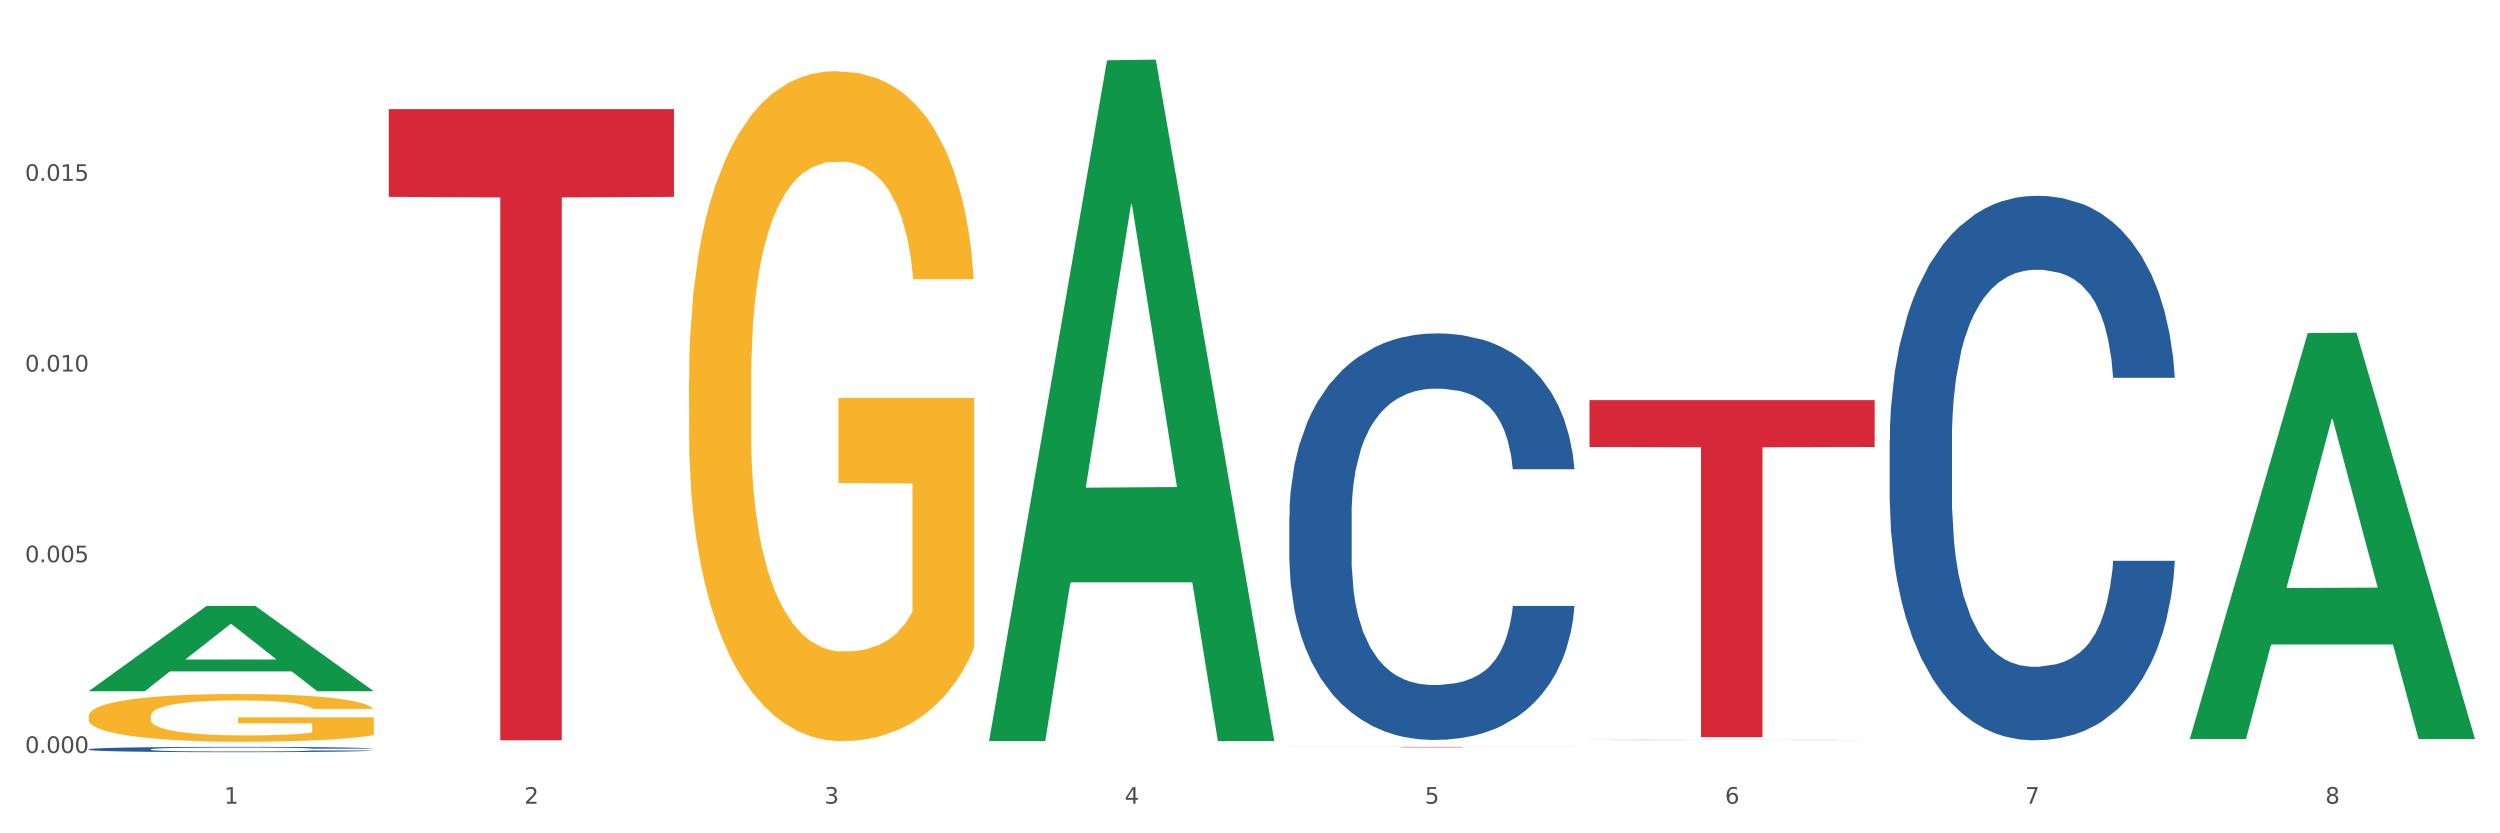 <?xml version="1.0" encoding="utf-8" standalone="no"?>
<!DOCTYPE svg PUBLIC "-//W3C//DTD SVG 1.1//EN"
  "http://www.w3.org/Graphics/SVG/1.1/DTD/svg11.dtd">
<svg xmlns:xlink="http://www.w3.org/1999/xlink" width="1080pt" height="360pt" viewBox="0 0 1080 360" xmlns="http://www.w3.org/2000/svg" version="1.1">
 <rect x="0" y="0" width="1080" height="360" fill="#333333" stroke="none"/>
 <defs>
  <style type="text/css">*{stroke-linejoin: round; stroke-linecap: butt}</style>
 </defs>
 <g id="figure_1">
  <g id="patch_1">
   <path d="M 0 360 
L 1080 360 
L 1080 0 
L 0 0 
z
" style="fill: #ffffff; stroke: #ffffff; stroke-linejoin: miter"/>
  </g>
  <g id="axes_1">
   <g id="matplotlib.axis_1">
    <g id="xtick_1">
     <g id="text_1">
      <!-- 1 -->
      <g style="fill: #4d4d4d" transform="translate(96.825 347.204) scale(0.096 -0.096)">
       <defs>
        <path id="DejaVuSans-31" d="M 794 531 
L 1825 531 
L 1825 4091 
L 703 3866 
L 703 4441 
L 1819 4666 
L 2450 4666 
L 2450 531 
L 3481 531 
L 3481 0 
L 794 0 
L 794 531 
z
" transform="scale(0.016)"/>
       </defs>
       <use xlink:href="#DejaVuSans-31"/>
      </g>
     </g>
    </g>
    <g id="xtick_2">
     <g id="text_2">
      <!-- 2 -->
      <g style="fill: #4d4d4d" transform="translate(226.5 347.204) scale(0.096 -0.096)">
       <defs>
        <path id="DejaVuSans-32" d="M 1228 531 
L 3431 531 
L 3431 0 
L 469 0 
L 469 531 
Q 828 903 1448 1529 
Q 2069 2156 2228 2338 
Q 2531 2678 2651 2914 
Q 2772 3150 2772 3378 
Q 2772 3750 2511 3984 
Q 2250 4219 1831 4219 
Q 1534 4219 1204 4116 
Q 875 4013 500 3803 
L 500 4441 
Q 881 4594 1212 4672 
Q 1544 4750 1819 4750 
Q 2544 4750 2975 4387 
Q 3406 4025 3406 3419 
Q 3406 3131 3298 2873 
Q 3191 2616 2906 2266 
Q 2828 2175 2409 1742 
Q 1991 1309 1228 531 
z
" transform="scale(0.016)"/>
       </defs>
       <use xlink:href="#DejaVuSans-32"/>
      </g>
     </g>
    </g>
    <g id="xtick_3">
     <g id="text_3">
      <!-- 3 -->
      <g style="fill: #4d4d4d" transform="translate(356.175 347.204) scale(0.096 -0.096)">
       <defs>
        <path id="DejaVuSans-33" d="M 2597 2516 
Q 3050 2419 3304 2112 
Q 3559 1806 3559 1356 
Q 3559 666 3084 287 
Q 2609 -91 1734 -91 
Q 1441 -91 1130 -33 
Q 819 25 488 141 
L 488 750 
Q 750 597 1062 519 
Q 1375 441 1716 441 
Q 2309 441 2620 675 
Q 2931 909 2931 1356 
Q 2931 1769 2642 2001 
Q 2353 2234 1838 2234 
L 1294 2234 
L 1294 2753 
L 1863 2753 
Q 2328 2753 2575 2939 
Q 2822 3125 2822 3475 
Q 2822 3834 2567 4026 
Q 2313 4219 1838 4219 
Q 1578 4219 1281 4162 
Q 984 4106 628 3988 
L 628 4550 
Q 988 4650 1302 4700 
Q 1616 4750 1894 4750 
Q 2613 4750 3031 4423 
Q 3450 4097 3450 3541 
Q 3450 3153 3228 2886 
Q 3006 2619 2597 2516 
z
" transform="scale(0.016)"/>
       </defs>
       <use xlink:href="#DejaVuSans-33"/>
      </g>
     </g>
    </g>
    <g id="xtick_4">
     <g id="text_4">
      <!-- 4 -->
      <g style="fill: #4d4d4d" transform="translate(485.85 347.204) scale(0.096 -0.096)">
       <defs>
        <path id="DejaVuSans-34" d="M 2419 4116 
L 825 1625 
L 2419 1625 
L 2419 4116 
z
M 2253 4666 
L 3047 4666 
L 3047 1625 
L 3713 1625 
L 3713 1100 
L 3047 1100 
L 3047 0 
L 2419 0 
L 2419 1100 
L 313 1100 
L 313 1709 
L 2253 4666 
z
" transform="scale(0.016)"/>
       </defs>
       <use xlink:href="#DejaVuSans-34"/>
      </g>
     </g>
    </g>
    <g id="xtick_5">
     <g id="text_5">
      <!-- 5 -->
      <g style="fill: #4d4d4d" transform="translate(615.525 347.204) scale(0.096 -0.096)">
       <defs>
        <path id="DejaVuSans-35" d="M 691 4666 
L 3169 4666 
L 3169 4134 
L 1269 4134 
L 1269 2991 
Q 1406 3038 1543 3061 
Q 1681 3084 1819 3084 
Q 2600 3084 3056 2656 
Q 3513 2228 3513 1497 
Q 3513 744 3044 326 
Q 2575 -91 1722 -91 
Q 1428 -91 1123 -41 
Q 819 9 494 109 
L 494 744 
Q 775 591 1075 516 
Q 1375 441 1709 441 
Q 2250 441 2565 725 
Q 2881 1009 2881 1497 
Q 2881 1984 2565 2268 
Q 2250 2553 1709 2553 
Q 1456 2553 1204 2497 
Q 953 2441 691 2322 
L 691 4666 
z
" transform="scale(0.016)"/>
       </defs>
       <use xlink:href="#DejaVuSans-35"/>
      </g>
     </g>
    </g>
    <g id="xtick_6">
     <g id="text_6">
      <!-- 6 -->
      <g style="fill: #4d4d4d" transform="translate(745.2 347.204) scale(0.096 -0.096)">
       <defs>
        <path id="DejaVuSans-36" d="M 2113 2584 
Q 1688 2584 1439 2293 
Q 1191 2003 1191 1497 
Q 1191 994 1439 701 
Q 1688 409 2113 409 
Q 2538 409 2786 701 
Q 3034 994 3034 1497 
Q 3034 2003 2786 2293 
Q 2538 2584 2113 2584 
z
M 3366 4563 
L 3366 3988 
Q 3128 4100 2886 4159 
Q 2644 4219 2406 4219 
Q 1781 4219 1451 3797 
Q 1122 3375 1075 2522 
Q 1259 2794 1537 2939 
Q 1816 3084 2150 3084 
Q 2853 3084 3261 2657 
Q 3669 2231 3669 1497 
Q 3669 778 3244 343 
Q 2819 -91 2113 -91 
Q 1303 -91 875 529 
Q 447 1150 447 2328 
Q 447 3434 972 4092 
Q 1497 4750 2381 4750 
Q 2619 4750 2861 4703 
Q 3103 4656 3366 4563 
z
" transform="scale(0.016)"/>
       </defs>
       <use xlink:href="#DejaVuSans-36"/>
      </g>
     </g>
    </g>
    <g id="xtick_7">
     <g id="text_7">
      <!-- 7 -->
      <g style="fill: #4d4d4d" transform="translate(874.875 347.204) scale(0.096 -0.096)">
       <defs>
        <path id="DejaVuSans-37" d="M 525 4666 
L 3525 4666 
L 3525 4397 
L 1831 0 
L 1172 0 
L 2766 4134 
L 525 4134 
L 525 4666 
z
" transform="scale(0.016)"/>
       </defs>
       <use xlink:href="#DejaVuSans-37"/>
      </g>
     </g>
    </g>
    <g id="xtick_8">
     <g id="text_8">
      <!-- 8 -->
      <g style="fill: #4d4d4d" transform="translate(1004.55 347.204) scale(0.096 -0.096)">
       <defs>
        <path id="DejaVuSans-38" d="M 2034 2216 
Q 1584 2216 1326 1975 
Q 1069 1734 1069 1313 
Q 1069 891 1326 650 
Q 1584 409 2034 409 
Q 2484 409 2743 651 
Q 3003 894 3003 1313 
Q 3003 1734 2745 1975 
Q 2488 2216 2034 2216 
z
M 1403 2484 
Q 997 2584 770 2862 
Q 544 3141 544 3541 
Q 544 4100 942 4425 
Q 1341 4750 2034 4750 
Q 2731 4750 3128 4425 
Q 3525 4100 3525 3541 
Q 3525 3141 3298 2862 
Q 3072 2584 2669 2484 
Q 3125 2378 3379 2068 
Q 3634 1759 3634 1313 
Q 3634 634 3220 271 
Q 2806 -91 2034 -91 
Q 1263 -91 848 271 
Q 434 634 434 1313 
Q 434 1759 690 2068 
Q 947 2378 1403 2484 
z
M 1172 3481 
Q 1172 3119 1398 2916 
Q 1625 2713 2034 2713 
Q 2441 2713 2670 2916 
Q 2900 3119 2900 3481 
Q 2900 3844 2670 4047 
Q 2441 4250 2034 4250 
Q 1625 4250 1398 4047 
Q 1172 3844 1172 3481 
z
" transform="scale(0.016)"/>
       </defs>
       <use xlink:href="#DejaVuSans-38"/>
      </g>
     </g>
    </g>
    <g id="xtick_9"/>
    <g id="xtick_10"/>
    <g id="xtick_11"/>
    <g id="xtick_12"/>
    <g id="xtick_13"/>
    <g id="xtick_14"/>
    <g id="xtick_15"/>
   </g>
   <g id="matplotlib.axis_2">
    <g id="ytick_1">
     <g id="text_9">
      <!-- 0.000 -->
      <g style="fill: #4d4d4d" transform="translate(10.8 325.284) scale(0.096 -0.096)">
       <defs>
        <path id="DejaVuSans-30" d="M 2034 4250 
Q 1547 4250 1301 3770 
Q 1056 3291 1056 2328 
Q 1056 1369 1301 889 
Q 1547 409 2034 409 
Q 2525 409 2770 889 
Q 3016 1369 3016 2328 
Q 3016 3291 2770 3770 
Q 2525 4250 2034 4250 
z
M 2034 4750 
Q 2819 4750 3233 4129 
Q 3647 3509 3647 2328 
Q 3647 1150 3233 529 
Q 2819 -91 2034 -91 
Q 1250 -91 836 529 
Q 422 1150 422 2328 
Q 422 3509 836 4129 
Q 1250 4750 2034 4750 
z
" transform="scale(0.016)"/>
        <path id="DejaVuSans-2e" d="M 684 794 
L 1344 794 
L 1344 0 
L 684 0 
L 684 794 
z
" transform="scale(0.016)"/>
       </defs>
       <use xlink:href="#DejaVuSans-30"/>
       <use xlink:href="#DejaVuSans-2e" transform="translate(63.623 0)"/>
       <use xlink:href="#DejaVuSans-30" transform="translate(95.41 0)"/>
       <use xlink:href="#DejaVuSans-30" transform="translate(159.033 0)"/>
       <use xlink:href="#DejaVuSans-30" transform="translate(222.656 0)"/>
      </g>
     </g>
    </g>
    <g id="ytick_2">
     <g id="text_10">
      <!-- 0.005 -->
      <g style="fill: #4d4d4d" transform="translate(10.8 242.897) scale(0.096 -0.096)">
       <use xlink:href="#DejaVuSans-30"/>
       <use xlink:href="#DejaVuSans-2e" transform="translate(63.623 0)"/>
       <use xlink:href="#DejaVuSans-30" transform="translate(95.41 0)"/>
       <use xlink:href="#DejaVuSans-30" transform="translate(159.033 0)"/>
       <use xlink:href="#DejaVuSans-35" transform="translate(222.656 0)"/>
      </g>
     </g>
    </g>
    <g id="ytick_3">
     <g id="text_11">
      <!-- 0.010 -->
      <g style="fill: #4d4d4d" transform="translate(10.8 160.51) scale(0.096 -0.096)">
       <use xlink:href="#DejaVuSans-30"/>
       <use xlink:href="#DejaVuSans-2e" transform="translate(63.623 0)"/>
       <use xlink:href="#DejaVuSans-30" transform="translate(95.41 0)"/>
       <use xlink:href="#DejaVuSans-31" transform="translate(159.033 0)"/>
       <use xlink:href="#DejaVuSans-30" transform="translate(222.656 0)"/>
      </g>
     </g>
    </g>
    <g id="ytick_4">
     <g id="text_12">
      <!-- 0.015 -->
      <g style="fill: #4d4d4d" transform="translate(10.8 78.123) scale(0.096 -0.096)">
       <use xlink:href="#DejaVuSans-30"/>
       <use xlink:href="#DejaVuSans-2e" transform="translate(63.623 0)"/>
       <use xlink:href="#DejaVuSans-30" transform="translate(95.41 0)"/>
       <use xlink:href="#DejaVuSans-31" transform="translate(159.033 0)"/>
       <use xlink:href="#DejaVuSans-35" transform="translate(222.656 0)"/>
      </g>
     </g>
    </g>
    <g id="ytick_5"/>
    <g id="ytick_6"/>
    <g id="ytick_7"/>
    <g id="ytick_8"/>
   </g>
   <g id="PolyCollection_1">
    <path d="M 38.283 298.566 
L 38.41 298.532 
L 89.211 261.786 
L 110.293 261.751 
L 161.474 298.635 
L 137.09 298.635 
L 126.041 290.046 
L 73.589 290.046 
L 73.208 290.185 
L 62.54 298.635 
L 38.283 298.635 
L 38.283 298.566 
L 80.193 284.921 
L 119.437 284.886 
L 100.006 269.613 
L 99.752 269.544 
L 99.498 269.648 
L 80.066 284.886 
L 80.193 284.921 
L 38.283 298.566 
z
" clip-path="url(#pc7a4c36189)" style="fill: #109648"/>
    <path d="M 816.334 190.279 
L 816.479 190.064 
L 816.479 184.048 
L 816.916 175.884 
L 818.518 160.846 
L 820.556 149.459 
L 824.051 136.139 
L 825.944 130.553 
L 828.42 124.323 
L 833.516 114.226 
L 839.341 105.632 
L 843.418 100.906 
L 846.476 97.898 
L 853.32 92.527 
L 857.252 90.164 
L 861.329 88.23 
L 864.824 86.941 
L 870.648 85.437 
L 875.308 84.793 
L 880.696 84.578 
L 885.21 84.793 
L 891.18 85.652 
L 899.917 88.23 
L 903.266 89.734 
L 907.781 92.312 
L 912.44 95.75 
L 916.226 99.187 
L 920.595 104.128 
L 925.109 110.574 
L 929.477 118.737 
L 932.535 126.257 
L 935.011 134.206 
L 937.195 143.873 
L 938.797 154.401 
L 939.525 163.209 
L 912.877 163.209 
L 912.149 155.26 
L 910.693 146.666 
L 909.237 140.866 
L 907.635 136.139 
L 905.159 130.768 
L 902.975 127.331 
L 899.335 123.249 
L 895.986 120.671 
L 893.219 119.167 
L 889.87 117.878 
L 882.735 116.589 
L 877.638 116.589 
L 874.434 117.019 
L 870.503 118.093 
L 867.154 119.597 
L 863.222 122.175 
L 860.164 124.968 
L 857.106 128.62 
L 855.359 131.198 
L 852.738 135.924 
L 850.99 139.792 
L 848.66 146.452 
L 847.35 151.178 
L 845.02 163.424 
L 844.001 172.447 
L 843.564 178.677 
L 843.273 185.552 
L 843.273 219.067 
L 844.146 234.106 
L 844.874 240.551 
L 846.039 247.855 
L 848.224 257.308 
L 851.427 266.546 
L 854.776 273.206 
L 857.543 277.288 
L 860.164 280.296 
L 862.785 282.659 
L 865.989 284.808 
L 868.61 286.097 
L 872.541 287.386 
L 877.201 288.03 
L 880.842 288.03 
L 888.268 286.956 
L 891.617 285.882 
L 894.821 284.378 
L 898.316 282.015 
L 901.082 279.437 
L 902.684 277.503 
L 905.305 273.421 
L 907.344 269.124 
L 909.091 264.183 
L 910.256 259.886 
L 911.567 253.441 
L 912.586 246.137 
L 912.877 242.27 
L 939.525 242.27 
L 938.942 250.004 
L 937.923 257.523 
L 935.885 267.62 
L 934.283 273.421 
L 931.807 280.511 
L 929.186 286.526 
L 925.546 293.186 
L 922.197 298.128 
L 918.702 302.424 
L 914.916 306.291 
L 908.072 311.662 
L 905.596 313.166 
L 900.354 315.744 
L 896.277 317.248 
L 890.307 318.752 
L 884.191 319.611 
L 877.784 319.826 
L 872.105 319.397 
L 865.843 318.108 
L 861.911 316.818 
L 857.543 314.885 
L 852.446 311.877 
L 847.641 308.225 
L 843.127 303.928 
L 838.904 298.987 
L 834.972 293.401 
L 829.876 284.163 
L 826.09 275.14 
L 823.323 266.761 
L 821.43 259.671 
L 819.537 250.648 
L 818.518 244.418 
L 816.916 229.379 
L 816.334 215.415 
L 816.334 190.279 
z
" clip-path="url(#pc7a4c36189)" style="fill: #255c99"/>
    <path d="M 686.658 319.665 
L 686.804 319.665 
L 686.804 319.663 
L 687.241 319.66 
L 688.843 319.655 
L 690.881 319.651 
L 694.376 319.646 
L 696.269 319.644 
L 698.745 319.642 
L 703.841 319.638 
L 709.666 319.635 
L 713.743 319.634 
L 716.801 319.633 
L 723.645 319.631 
L 727.577 319.63 
L 731.654 319.629 
L 735.149 319.629 
L 740.973 319.628 
L 745.633 319.628 
L 751.021 319.628 
L 755.535 319.628 
L 761.505 319.628 
L 770.242 319.629 
L 773.591 319.63 
L 778.105 319.631 
L 782.765 319.632 
L 786.551 319.633 
L 790.92 319.635 
L 795.434 319.637 
L 799.802 319.64 
L 802.86 319.643 
L 805.336 319.645 
L 807.52 319.649 
L 809.122 319.652 
L 809.85 319.655 
L 783.202 319.655 
L 782.474 319.653 
L 781.018 319.65 
L 779.562 319.648 
L 777.96 319.646 
L 775.484 319.644 
L 773.3 319.643 
L 769.66 319.642 
L 766.311 319.641 
L 763.544 319.64 
L 760.195 319.64 
L 753.059 319.639 
L 747.963 319.639 
L 744.759 319.639 
L 740.828 319.64 
L 737.479 319.64 
L 733.547 319.641 
L 730.489 319.642 
L 727.431 319.643 
L 725.684 319.644 
L 723.063 319.646 
L 721.315 319.647 
L 718.985 319.65 
L 717.675 319.651 
L 715.345 319.655 
L 714.326 319.659 
L 713.889 319.661 
L 713.597 319.663 
L 713.597 319.675 
L 714.471 319.68 
L 715.199 319.682 
L 716.364 319.685 
L 718.548 319.688 
L 721.752 319.691 
L 725.101 319.693 
L 727.868 319.695 
L 730.489 319.696 
L 733.11 319.697 
L 736.314 319.697 
L 738.935 319.698 
L 742.866 319.698 
L 747.526 319.699 
L 751.166 319.699 
L 758.593 319.698 
L 761.942 319.698 
L 765.146 319.697 
L 768.64 319.696 
L 771.407 319.696 
L 773.009 319.695 
L 775.63 319.694 
L 777.669 319.692 
L 779.416 319.69 
L 780.581 319.689 
L 781.891 319.687 
L 782.911 319.684 
L 783.202 319.683 
L 809.85 319.683 
L 809.267 319.685 
L 808.248 319.688 
L 806.209 319.692 
L 804.608 319.694 
L 802.132 319.696 
L 799.511 319.698 
L 795.871 319.7 
L 792.521 319.702 
L 789.027 319.704 
L 785.241 319.705 
L 778.397 319.707 
L 775.921 319.707 
L 770.679 319.708 
L 766.602 319.709 
L 760.632 319.709 
L 754.516 319.71 
L 748.109 319.71 
L 742.429 319.709 
L 736.168 319.709 
L 732.236 319.709 
L 727.868 319.708 
L 722.771 319.707 
L 717.966 319.706 
L 713.452 319.704 
L 709.229 319.702 
L 705.297 319.7 
L 700.201 319.697 
L 696.415 319.694 
L 693.648 319.691 
L 691.755 319.689 
L 689.862 319.686 
L 688.843 319.683 
L 687.241 319.678 
L 686.658 319.673 
L 686.658 319.665 
z
" clip-path="url(#pc7a4c36189)" style="fill: #255c99"/>
    <path d="M 556.983 222.946 
L 557.129 222.785 
L 557.129 218.294 
L 557.566 212.199 
L 559.168 200.97 
L 561.206 192.469 
L 564.701 182.523 
L 566.594 178.353 
L 569.07 173.701 
L 574.166 166.162 
L 579.991 159.746 
L 584.068 156.217 
L 587.126 153.971 
L 593.97 149.961 
L 597.902 148.196 
L 601.979 146.753 
L 605.474 145.79 
L 611.298 144.668 
L 615.958 144.186 
L 621.346 144.026 
L 625.86 144.186 
L 631.83 144.828 
L 640.567 146.753 
L 643.916 147.876 
L 648.43 149.801 
L 653.09 152.367 
L 656.876 154.934 
L 661.245 158.623 
L 665.759 163.435 
L 670.127 169.531 
L 673.185 175.145 
L 675.661 181.08 
L 677.845 188.298 
L 679.447 196.158 
L 680.175 202.735 
L 653.527 202.735 
L 652.799 196.8 
L 651.343 190.383 
L 649.887 186.052 
L 648.285 182.523 
L 645.809 178.513 
L 643.625 175.947 
L 639.985 172.899 
L 636.635 170.974 
L 633.869 169.851 
L 630.52 168.889 
L 623.384 167.926 
L 618.288 167.926 
L 615.084 168.247 
L 611.153 169.049 
L 607.803 170.172 
L 603.872 172.097 
L 600.814 174.182 
L 597.756 176.909 
L 596.009 178.834 
L 593.387 182.363 
L 591.64 185.25 
L 589.31 190.223 
L 588 193.752 
L 585.67 202.895 
L 584.65 209.632 
L 584.214 214.284 
L 583.922 219.417 
L 583.922 244.44 
L 584.796 255.669 
L 585.524 260.481 
L 586.689 265.935 
L 588.873 272.993 
L 592.077 279.89 
L 595.426 284.863 
L 598.193 287.91 
L 600.814 290.156 
L 603.435 291.921 
L 606.639 293.525 
L 609.26 294.487 
L 613.191 295.45 
L 617.851 295.931 
L 621.491 295.931 
L 628.918 295.129 
L 632.267 294.327 
L 635.471 293.204 
L 638.965 291.439 
L 641.732 289.515 
L 643.334 288.071 
L 645.955 285.023 
L 647.994 281.815 
L 649.741 278.126 
L 650.906 274.918 
L 652.216 270.105 
L 653.236 264.652 
L 653.527 261.764 
L 680.175 261.764 
L 679.592 267.539 
L 678.573 273.153 
L 676.534 280.692 
L 674.933 285.023 
L 672.457 290.317 
L 669.836 294.808 
L 666.196 299.781 
L 662.846 303.47 
L 659.352 306.678 
L 655.566 309.565 
L 648.722 313.576 
L 646.246 314.698 
L 641.004 316.623 
L 636.927 317.746 
L 630.956 318.869 
L 624.841 319.511 
L 618.433 319.671 
L 612.754 319.35 
L 606.493 318.388 
L 602.561 317.425 
L 598.193 315.982 
L 593.096 313.736 
L 588.291 311.009 
L 583.777 307.801 
L 579.554 304.112 
L 575.622 299.941 
L 570.526 293.043 
L 566.74 286.306 
L 563.973 280.051 
L 562.08 274.757 
L 560.187 268.02 
L 559.168 263.368 
L 557.566 252.14 
L 556.983 241.713 
L 556.983 222.946 
z
" clip-path="url(#pc7a4c36189)" style="fill: #255c99"/>
    <path d="M 38.283 323.679 
L 38.429 323.677 
L 38.429 323.618 
L 38.865 323.538 
L 40.467 323.391 
L 42.506 323.279 
L 46.001 323.149 
L 47.894 323.094 
L 50.369 323.033 
L 55.466 322.934 
L 61.29 322.849 
L 65.368 322.803 
L 68.426 322.774 
L 75.27 322.721 
L 79.201 322.698 
L 83.278 322.679 
L 86.773 322.666 
L 92.598 322.651 
L 97.258 322.645 
L 102.645 322.643 
L 107.159 322.645 
L 113.13 322.654 
L 121.867 322.679 
L 125.216 322.694 
L 129.73 322.719 
L 134.39 322.753 
L 138.176 322.786 
L 142.544 322.835 
L 147.058 322.898 
L 151.427 322.978 
L 154.485 323.052 
L 156.96 323.13 
L 159.144 323.224 
L 160.746 323.328 
L 161.474 323.414 
L 134.827 323.414 
L 134.098 323.336 
L 132.642 323.252 
L 131.186 323.195 
L 129.584 323.149 
L 127.109 323.096 
L 124.925 323.062 
L 121.284 323.022 
L 117.935 322.997 
L 115.168 322.982 
L 111.819 322.97 
L 104.684 322.957 
L 99.587 322.957 
L 96.384 322.961 
L 92.452 322.972 
L 89.103 322.986 
L 85.171 323.012 
L 82.113 323.039 
L 79.056 323.075 
L 77.308 323.1 
L 74.687 323.146 
L 72.94 323.184 
L 70.61 323.25 
L 69.299 323.296 
L 66.969 323.416 
L 65.95 323.505 
L 65.513 323.566 
L 65.222 323.633 
L 65.222 323.962 
L 66.096 324.109 
L 66.824 324.172 
L 67.989 324.244 
L 70.173 324.337 
L 73.377 324.427 
L 76.726 324.492 
L 79.492 324.532 
L 82.113 324.562 
L 84.735 324.585 
L 87.938 324.606 
L 90.559 324.619 
L 94.491 324.631 
L 99.151 324.638 
L 102.791 324.638 
L 110.217 324.627 
L 113.567 324.617 
L 116.77 324.602 
L 120.265 324.579 
L 123.032 324.554 
L 124.633 324.535 
L 127.255 324.495 
L 129.293 324.452 
L 131.041 324.404 
L 132.205 324.362 
L 133.516 324.299 
L 134.535 324.227 
L 134.827 324.189 
L 161.474 324.189 
L 160.892 324.265 
L 159.873 324.339 
L 157.834 324.438 
L 156.232 324.495 
L 153.757 324.564 
L 151.136 324.623 
L 147.495 324.688 
L 144.146 324.737 
L 140.651 324.779 
L 136.865 324.817 
L 130.021 324.869 
L 127.546 324.884 
L 122.304 324.909 
L 118.226 324.924 
L 112.256 324.939 
L 106.14 324.947 
L 99.733 324.95 
L 94.054 324.945 
L 87.793 324.933 
L 83.861 324.92 
L 79.492 324.901 
L 74.396 324.872 
L 69.59 324.836 
L 65.076 324.794 
L 60.854 324.745 
L 56.922 324.69 
L 51.825 324.6 
L 48.039 324.511 
L 45.273 324.429 
L 43.38 324.36 
L 41.487 324.271 
L 40.467 324.21 
L 38.865 324.063 
L 38.283 323.926 
L 38.283 323.679 
z
" clip-path="url(#pc7a4c36189)" style="fill: #255c99"/>
    <path d="M 38.283 309.354 
L 38.428 309.335 
L 38.428 308.657 
L 38.719 308.073 
L 40.174 306.659 
L 42.355 305.491 
L 43.955 304.869 
L 45.555 304.36 
L 47.446 303.852 
L 49.773 303.324 
L 53.991 302.551 
L 56.609 302.156 
L 59.809 301.741 
L 65.627 301.138 
L 69.844 300.799 
L 74.208 300.516 
L 81.335 300.177 
L 85.989 300.026 
L 90.934 299.913 
L 96.897 299.838 
L 101.406 299.819 
L 111.296 299.875 
L 119.732 300.045 
L 123.804 300.177 
L 129.04 300.403 
L 131.804 300.554 
L 136.312 300.855 
L 140.967 301.251 
L 144.166 301.59 
L 148.966 302.231 
L 152.602 302.872 
L 155.947 303.663 
L 157.693 304.21 
L 159.002 304.718 
L 160.165 305.302 
L 161.329 306.226 
L 135.149 306.226 
L 134.131 305.566 
L 132.531 304.944 
L 130.204 304.341 
L 128.168 303.965 
L 124.677 303.493 
L 121.477 303.192 
L 118.132 302.966 
L 114.059 302.777 
L 110.86 302.683 
L 106.351 302.608 
L 97.479 302.627 
L 91.516 302.777 
L 87.443 302.966 
L 84.825 303.135 
L 82.498 303.324 
L 79.88 303.588 
L 76.826 303.983 
L 74.644 304.341 
L 72.462 304.794 
L 70.717 305.246 
L 69.117 305.774 
L 67.808 306.339 
L 66.79 306.923 
L 65.917 307.639 
L 65.19 308.826 
L 65.19 311.408 
L 65.481 311.992 
L 66.208 312.765 
L 67.081 313.349 
L 68.535 314.046 
L 69.844 314.517 
L 72.317 315.196 
L 75.08 315.761 
L 77.262 316.119 
L 79.444 316.42 
L 83.225 316.835 
L 87.443 317.174 
L 91.079 317.381 
L 96.024 317.57 
L 99.37 317.645 
L 102.279 317.683 
L 109.405 317.683 
L 114.496 317.626 
L 120.168 317.494 
L 124.531 317.325 
L 128.168 317.118 
L 132.24 316.778 
L 134.858 316.458 
L 134.858 312.52 
L 102.86 312.501 
L 102.86 309.882 
L 161.474 309.882 
L 161.474 317.57 
L 159.002 317.966 
L 156.238 318.324 
L 153.329 318.644 
L 148.966 319.04 
L 143.73 319.417 
L 139.076 319.68 
L 134.131 319.906 
L 128.313 320.114 
L 120.75 320.302 
L 116.096 320.378 
L 110.278 320.434 
L 103.442 320.453 
L 97.479 320.415 
L 91.661 320.321 
L 85.552 320.151 
L 79.589 319.906 
L 75.08 319.662 
L 70.572 319.36 
L 65.772 318.964 
L 61.99 318.587 
L 59.082 318.248 
L 55.882 317.815 
L 52.391 317.249 
L 49.773 316.741 
L 47.446 316.213 
L 44.973 315.535 
L 43.228 314.951 
L 41.483 314.216 
L 40.465 313.669 
L 39.301 312.821 
L 38.428 311.634 
L 38.283 309.354 
z
" clip-path="url(#pc7a4c36189)" style="fill: #f7b32b"/>
    <path d="M 167.958 47.157 
L 291.149 47.157 
L 291.149 85.044 
L 242.69 85.3 
L 242.69 319.787 
L 216.125 319.787 
L 216.125 85.3 
L 167.958 85.044 
L 167.958 47.413 
L 167.958 47.157 
z
" clip-path="url(#pc7a4c36189)" style="fill: #d62839"/>
    <path d="M 686.658 172.869 
L 809.85 172.869 
L 809.85 193.1 
L 761.391 193.236 
L 761.391 318.445 
L 734.826 318.445 
L 734.826 193.236 
L 686.658 193.1 
L 686.658 173.006 
L 686.658 172.869 
z
" clip-path="url(#pc7a4c36189)" style="fill: #d62839"/>
    <path d="M 297.633 164.497 
L 297.779 164.233 
L 297.779 154.715 
L 298.07 146.519 
L 299.524 126.691 
L 301.706 110.299 
L 303.306 101.575 
L 304.905 94.437 
L 306.796 87.298 
L 309.123 79.896 
L 313.341 69.056 
L 315.959 63.504 
L 319.159 57.688 
L 324.977 49.228 
L 329.195 44.469 
L 333.558 40.503 
L 340.685 35.744 
L 345.339 33.629 
L 350.284 32.043 
L 356.247 30.986 
L 360.756 30.721 
L 370.646 31.514 
L 379.082 33.894 
L 383.154 35.744 
L 388.39 38.917 
L 391.154 41.032 
L 395.663 45.262 
L 400.317 50.814 
L 403.517 55.573 
L 408.316 64.562 
L 411.952 73.551 
L 415.298 84.655 
L 417.043 92.322 
L 418.352 99.46 
L 419.516 107.656 
L 420.679 120.61 
L 394.499 120.61 
L 393.481 111.357 
L 391.881 102.632 
L 389.554 94.172 
L 387.518 88.885 
L 384.027 82.275 
L 380.827 78.045 
L 377.482 74.873 
L 373.41 72.229 
L 370.21 70.907 
L 365.701 69.849 
L 356.829 70.114 
L 350.866 72.229 
L 346.793 74.873 
L 344.175 77.252 
L 341.848 79.896 
L 339.23 83.597 
L 336.176 89.149 
L 333.994 94.172 
L 331.813 100.517 
L 330.067 106.862 
L 328.467 114.265 
L 327.158 122.197 
L 326.14 130.392 
L 325.268 140.439 
L 324.54 157.095 
L 324.54 193.315 
L 324.831 201.51 
L 325.558 212.35 
L 326.431 220.546 
L 327.886 230.328 
L 329.195 236.937 
L 331.667 246.455 
L 334.431 254.386 
L 336.612 259.409 
L 338.794 263.64 
L 342.575 269.456 
L 346.793 274.215 
L 350.429 277.123 
L 355.375 279.767 
L 358.72 280.824 
L 361.629 281.353 
L 368.755 281.353 
L 373.846 280.56 
L 379.518 278.709 
L 383.882 276.33 
L 387.518 273.422 
L 391.59 268.663 
L 394.208 264.168 
L 394.208 208.913 
L 362.21 208.649 
L 362.21 171.9 
L 420.825 171.9 
L 420.825 279.767 
L 418.352 285.319 
L 415.589 290.342 
L 412.68 294.836 
L 408.316 300.388 
L 403.08 305.676 
L 398.426 309.377 
L 393.481 312.55 
L 387.663 315.458 
L 380.1 318.102 
L 375.446 319.159 
L 369.628 319.952 
L 362.792 320.217 
L 356.829 319.688 
L 351.011 318.366 
L 344.903 315.987 
L 338.939 312.55 
L 334.431 309.113 
L 329.922 304.883 
L 325.122 299.331 
L 321.341 294.043 
L 318.432 289.284 
L 315.232 283.204 
L 311.741 275.272 
L 309.123 268.134 
L 306.796 260.731 
L 304.324 251.214 
L 302.578 243.018 
L 300.833 232.707 
L 299.815 225.04 
L 298.651 213.143 
L 297.779 196.487 
L 297.633 164.497 
z
" clip-path="url(#pc7a4c36189)" style="fill: #f7b32b"/>
    <path d="M 556.983 322.661 
L 680.175 322.661 
L 680.175 322.688 
L 631.716 322.689 
L 631.716 322.856 
L 605.151 322.856 
L 605.151 322.689 
L 556.983 322.688 
L 556.983 322.662 
L 556.983 322.661 
z
" clip-path="url(#pc7a4c36189)" style="fill: #d62839"/>
    <path d="M 427.308 319.575 
L 427.435 319.299 
L 478.236 26.036 
L 499.318 25.759 
L 550.5 320.128 
L 526.115 320.128 
L 515.066 251.58 
L 462.615 251.58 
L 462.234 252.686 
L 451.566 320.128 
L 427.308 320.128 
L 427.308 319.575 
L 469.219 210.673 
L 508.462 210.396 
L 489.031 88.503 
L 488.777 87.95 
L 488.523 88.779 
L 469.092 210.396 
L 469.219 210.673 
L 427.308 319.575 
z
" clip-path="url(#pc7a4c36189)" style="fill: #109648"/>
    <path d="M 946.009 318.96 
L 946.136 318.795 
L 996.936 143.89 
L 1018.018 143.725 
L 1069.2 319.289 
L 1044.816 319.289 
L 1033.767 278.407 
L 981.315 278.407 
L 980.934 279.066 
L 970.266 319.289 
L 946.009 319.289 
L 946.009 318.96 
L 987.919 254.009 
L 1027.163 253.844 
L 1007.731 181.146 
L 1007.477 180.816 
L 1007.223 181.31 
L 987.792 253.844 
L 987.919 254.009 
L 946.009 318.96 
z
" clip-path="url(#pc7a4c36189)" style="fill: #109648"/>
   </g>
  </g>
 </g>
 <defs>
  <clipPath id="pc7a4c36189">
   <rect x="38.283" y="10.8" width="1030.917" height="329.109"/>
  </clipPath>
 </defs>
</svg>
